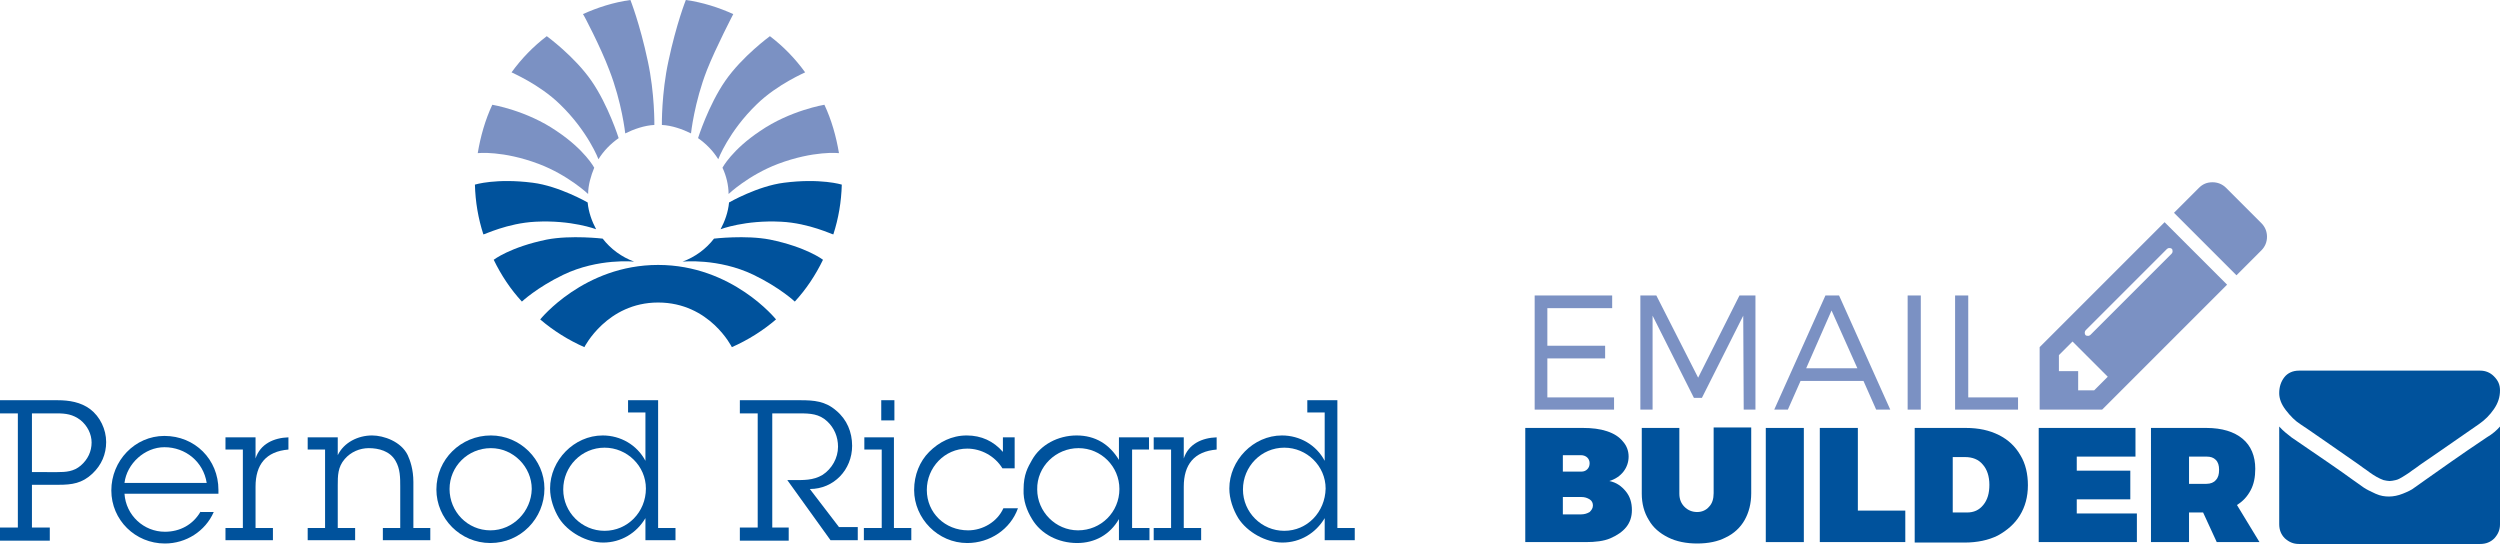 <?xml version="1.0" encoding="utf-8"?>
<!-- Generator: Adobe Illustrator 21.0.2, SVG Export Plug-In . SVG Version: 6.00 Build 0)  -->
<svg version="1.1" id="Layer_1" xmlns="http://www.w3.org/2000/svg" xmlns:xlink="http://www.w3.org/1999/xlink" x="0px" y="0px"
	 viewBox="0 0 532.2 115.8" style="enable-background:new 0 0 532.2 115.8;" xml:space="preserve">
<style type="text/css">
	.st0{fill-rule:evenodd;clip-rule:evenodd;fill:#00529C;}
	.st1{fill:#00529C;}
	.st2{fill:#7B91C3;}
</style>
<g>
	<g>
		<path class="st0" d="M6.8,103.2h5.7c2.8,0,5-0.3,7.2-2.4c1.9-1.8,2.9-4.1,2.9-6.7c0-2.7-1.3-5.4-3.4-7c-2-1.5-4.5-1.9-6.9-1.9H0
			V88h3.8v24.3H0v2.8h10.6v-2.8H6.8V103.2L6.8,103.2z M6.8,100.5V88h5.3c1.9,0,3.4,0.2,5,1.4c1.5,1.2,2.4,3,2.4,4.8
			c0,1.9-0.8,3.6-2.3,4.9c-1.5,1.3-3.2,1.4-5,1.4H6.8L6.8,100.5z"/>
		<path class="st0" d="M42.7,108.9c-1.6,2.8-4.4,4.3-7.6,4.3c-4.5,0-8.3-3.5-8.6-8.1h20v-0.8c0-6.5-5-11.5-11.5-11.5
			c-6.3,0-11.3,5.3-11.3,11.6c0,6.3,5.1,11.3,11.4,11.3c4.5,0,8.6-2.6,10.4-6.7H42.7L42.7,108.9z M26.5,102.8
			c0.5-4.1,4.3-7.6,8.5-7.6c4.5,0,8.3,3.1,9,7.6H26.5L26.5,102.8z"/>
		<path class="st1" d="M54.4,93.1H48v2.6h3.7v16.7H48v2.6h10.1v-2.6h-3.7v-8.8c0-4.7,2.2-7.5,7-7.9v-2.6c-3.1,0.1-6,1.4-7,4.5V93.1
			L54.4,93.1z"/>
		<path class="st0" d="M71.9,93.1h-6.4v2.6h3.7v16.7h-3.7v2.6h10.1v-2.6h-3.7v-9.1c0-2,0-3.9,1.5-5.6c1.3-1.5,3.2-2.3,5.1-2.3
			c2.1,0,4.5,0.6,5.7,2.7c1,1.7,1,3.6,1,5.5v8.8h-3.7v2.6h10.1v-2.6H88v-9.8c0-2.7-0.7-4.6-1.2-5.7c-1.4-2.9-5.1-4.2-7.6-4.2
			c-3,0-6,1.5-7.3,4.2V93.1L71.9,93.1z"/>
		<path class="st0" d="M104.4,115.6c6.4,0,11.5-5.2,11.5-11.6c0-6.2-5.2-11.3-11.4-11.3c-6.4,0-11.6,5.1-11.6,11.5
			C92.9,110.4,98,115.6,104.4,115.6L104.4,115.6z M104.4,112.9c-4.9,0-8.7-4-8.7-8.8c0-4.8,3.9-8.7,8.8-8.7c4.8,0,8.7,4,8.7,8.7
			C113.1,108.9,109.2,112.9,104.4,112.9L104.4,112.9z"/>
		<path class="st0" d="M137.4,115h6.4v-2.6h-3.7V85.2h-6.4v2.6h3.7v10.3c-1.8-3.4-5.3-5.4-9.1-5.4c-6.1,0-11.2,5.3-11.2,11.3
			c0,2.2,0.8,4.5,1.9,6.3c1.9,3,5.9,5.2,9.4,5.2c3.8,0,7.1-2,9-5.2V115L137.4,115z M128.7,113c-4.8,0-8.8-3.9-8.8-8.8
			c0-4.9,3.9-8.9,8.8-8.9c4.8,0,8.8,3.9,8.8,8.7C137.5,109,133.6,113,128.7,113L128.7,113z"/>
		<path class="st1" d="M182.6,112.2h-4l-6.2-8.1c5.1,0,9-4.1,9-9.2c0-2.9-1.1-5.6-3.4-7.5c-2.3-2-4.7-2.2-7.6-2.2h-12.9V88h3.8v24.3
			h-3.8v2.8h10.4v-2.8h-3.5V88h5.8c2.3,0,4.2,0.1,5.9,1.7c1.5,1.4,2.3,3.3,2.3,5.4c0,2.4-1.3,4.7-3.3,6c-2,1.2-4.1,1.1-6.4,1.1h-1.1
			l9.2,12.8h5.8V112.2L182.6,112.2z"/>
		<path class="st0" d="M190.4,93.1h-6.4v2.6h3.7v16.7h-3.8v2.6H194v-2.6h-3.7V93.1L190.4,93.1z M190.4,85.2h-2.8v4.3h2.8V85.2
			L190.4,85.2z"/>
		<path class="st1" d="M216.1,93.1h-2.6v3.1c-2-2.3-4.6-3.5-7.7-3.5c-3.2,0-5.9,1.4-8,3.5c-2,2-3.2,4.9-3.2,8.1
			c0,6.1,5.1,11.3,11.3,11.3c4.8,0,9.2-2.9,10.8-7.4h-3.1c-1.3,2.9-4.4,4.7-7.5,4.7c-4.9,0-8.8-3.7-8.8-8.6c0-4.8,3.8-8.8,8.6-8.8
			c3,0,5.9,1.6,7.5,4.2h2.6V93.1L216.1,93.1z"/>
		<path class="st0" d="M238.3,115h6.4v-2.6H241V95.7h3.6v-2.6h-6.4v4.8c-2-3.3-5-5.2-9-5.2c-4,0-7.7,2-9.5,5.2
			c-0.9,1.6-1.8,3.1-1.8,6.3c-0.1,2.4,0.7,4.5,1.8,6.3c1.9,3.2,5.6,5.1,9.6,5.1c3.8,0,7-1.8,8.9-5.1V115L238.3,115z M229.6,95.4
			c4.8,0,8.7,3.9,8.7,8.7c0,4.9-3.9,8.8-8.8,8.8c-4.8,0-8.7-4-8.7-8.7C220.7,99.3,224.8,95.4,229.6,95.4L229.6,95.4z"/>
		<path class="st1" d="M252,93.1h-6.4v2.6h3.7v16.7h-3.7v2.6h10.1v-2.6H252v-8.8c0-4.7,2.2-7.5,7-7.9v-2.6c-3.1,0.1-6,1.4-7,4.5
			V93.1L252,93.1z"/>
		<path class="st0" d="M282,115h6.4v-2.6h-3.7V85.2h-6.4v2.6h3.7v10.3c-1.8-3.4-5.3-5.4-9.1-5.4c-6.1,0-11.2,5.3-11.2,11.3
			c0,2.2,0.8,4.5,1.9,6.3c1.9,3,5.9,5.2,9.4,5.2c3.8,0,7.1-2,9-5.2V115L282,115z M273.4,113c-4.8,0-8.8-3.9-8.8-8.8
			c0-4.9,3.9-8.9,8.8-8.9c4.8,0,8.8,3.9,8.8,8.7C282.1,109,278.3,113,273.4,113L273.4,113z"/>
		<path class="st2" d="M114.7,34.9c6.3,2.4,10.5,6.4,10.5,6.4c0-1.9,0.6-3.9,1.3-5.6c0,0-2-3.8-8-7.8c-6.4-4.4-13.7-5.6-13.7-5.6
			c-1.5,3.2-2.5,6.7-3.1,10.3C101.7,32.6,107,32,114.7,34.9L114.7,34.9z"/>
		<path class="st2" d="M119.2,22.2c6,5.8,8.2,11.7,8.2,11.7c1.1-1.8,2.6-3.3,4.3-4.5c0,0-2.2-7-5.8-12.2c-3.6-5.2-9.5-9.5-9.5-9.5
			c-2.9,2.2-5.4,4.8-7.5,7.7C108.8,15.4,114.8,17.9,119.2,22.2L119.2,22.2z"/>
		<path class="st2" d="M129.7,14.9c2.7,6.9,3.4,13.5,3.4,13.5c1.8-0.9,4.1-1.7,6.2-1.8c0,0,0.1-6.7-1.4-13.6c-1.7-8-3.7-13-3.7-13
			c-3.6,0.5-7,1.6-10.1,3C124.2,3,127.9,10.1,129.7,14.9L129.7,14.9z"/>
		<path class="st2" d="M165.6,34.9c-6.3,2.4-10.5,6.4-10.5,6.4c0-1.9-0.5-3.9-1.3-5.6c0,0,2-3.8,8-7.8c6.4-4.4,13.7-5.6,13.7-5.6
			c1.5,3.2,2.5,6.7,3.1,10.3C178.6,32.6,173.3,32,165.6,34.9L165.6,34.9z"/>
		<path class="st2" d="M161.1,22.2c-6,5.8-8.2,11.7-8.2,11.7c-1.1-1.8-2.6-3.3-4.3-4.5c0,0,2.2-7,5.8-12.2c3.6-5.2,9.5-9.5,9.5-9.5
			c2.9,2.2,5.4,4.8,7.5,7.7C171.5,15.4,165.5,17.9,161.1,22.2L161.1,22.2z"/>
		<path class="st2" d="M150.5,14.9c-2.7,6.9-3.4,13.5-3.4,13.5c-1.8-0.9-4.1-1.7-6.2-1.8c0,0-0.1-6.7,1.4-13.6C144,5,146,0,146,0
			c3.6,0.5,7,1.6,10.1,3C156.1,3,152.4,10.1,150.5,14.9L150.5,14.9z"/>
		<path class="st1" d="M119.9,58.5c7.5-3.6,15.1-2.8,15.1-2.8c-2.7-1-5-2.7-6.7-4.9c0,0-6.7-0.8-11.9,0.2
			c-7.8,1.6-11.3,4.3-11.3,4.3c1.6,3.3,3.6,6.3,6,8.9C111.1,64.2,114.3,61.2,119.9,58.5L119.9,58.5z"/>
		<path class="st1" d="M114,47.2c7.7-0.4,12.9,1.6,12.9,1.6c-0.9-1.7-1.6-3.6-1.8-5.7c0,0-6.1-3.5-11.7-4.2
			c-7.8-1-12.3,0.4-12.3,0.4c0.1,3.7,0.7,7.2,1.8,10.6C103,50,108,47.5,114,47.2L114,47.2z"/>
		<path class="st1" d="M140.1,64.4c11,0,15.7,9.5,15.7,9.5c3.4-1.5,6.6-3.5,9.4-5.9c0,0-9.3-11.6-25.1-11.6
			C124.3,56.4,115,68,115,68c2.8,2.4,6,4.4,9.4,5.9C124.4,73.9,129.2,64.4,140.1,64.4L140.1,64.4z"/>
		<path class="st1" d="M160.4,58.5c-7.5-3.6-15.1-2.8-15.1-2.8c2.7-1,5-2.7,6.7-4.9c0,0,6.7-0.8,11.9,0.2c7.8,1.6,11.3,4.3,11.3,4.3
			c-1.6,3.3-3.6,6.3-6,8.9C169.2,64.2,166,61.2,160.4,58.5L160.4,58.5z"/>
		<path class="st1" d="M166.3,47.2c-7.7-0.4-12.9,1.6-12.9,1.6c0.9-1.7,1.6-3.6,1.8-5.7c0,0,6.1-3.5,11.7-4.2
			c7.8-1,12.3,0.4,12.3,0.4c-0.1,3.7-0.7,7.2-1.8,10.6C177.3,50,172.3,47.5,166.3,47.2L166.3,47.2z"/>
	</g>
	<g>
		<path class="st2" d="M329.4,65.6v8h12.3v2.7h-12.3v8.3h14.2v2.6h-16.9V62.9h16.5v2.7H329.4z"/>
		<path class="st2" d="M371.2,87.2l-0.1-20l-8.8,17.5h-1.7l-8.8-17.5v20h-2.6V62.9h3.4l8.9,17.5l8.8-17.5h3.4v24.3H371.2z"/>
		<path class="st2" d="M383.3,81.1l-2.7,6.1h-2.9l10.9-24.3h2.9l10.9,24.3h-3l-2.7-6.1H383.3z M389.9,66.1l-5.4,12.3h10.9
			L389.9,66.1z"/>
		<path class="st2" d="M406.1,87.2V62.9h2.8v24.3H406.1z"/>
		<path class="st2" d="M429.6,84.6v2.6h-13.4V62.9h2.8v21.7H429.6z"/>
		<path class="st1" d="M342.1,91.8c1.5,0.5,2.6,1.2,3.4,2.2c0.8,0.9,1.2,2,1.2,3.2c0,1.2-0.4,2.3-1.1,3.2s-1.7,1.6-3,2
			c1.5,0.3,2.6,1.1,3.5,2.2c0.9,1.1,1.3,2.4,1.3,4c0,1.4-0.4,2.6-1.2,3.6c-0.8,1-2,1.8-3.4,2.4s-3.2,0.8-5.2,0.8h-12.9V91.1H337
			C338.9,91.1,340.6,91.3,342.1,91.8z M332.7,100.4h3.9c0.6,0,1-0.2,1.3-0.5c0.3-0.3,0.5-0.7,0.5-1.3c0-0.5-0.2-0.9-0.5-1.2
			c-0.3-0.3-0.8-0.5-1.3-0.5h-3.9V100.4z M332.7,109.5h3.9c0.7,0,1.3-0.2,1.8-0.5c0.4-0.4,0.7-0.8,0.7-1.4c0-0.5-0.2-1-0.7-1.3
			s-1-0.5-1.8-0.5h-3.9V109.5z"/>
		<path class="st1" d="M371.4,110.7c-0.9,1.6-2.3,2.9-4,3.7c-1.7,0.9-3.8,1.3-6.1,1.3c-2.3,0-4.4-0.4-6.2-1.3
			c-1.8-0.9-3.2-2.1-4.1-3.7c-1-1.6-1.5-3.5-1.5-5.6v-14h8v14c0,1.2,0.4,2.1,1.1,2.8c0.7,0.7,1.6,1.1,2.7,1.1c1,0,1.9-0.4,2.5-1.1
			c0.7-0.7,1-1.7,1-2.9v-14h8v14C372.8,107.2,372.3,109.1,371.4,110.7z"/>
		<path class="st1" d="M375.9,115.4V91.1h8.1v24.3H375.9z"/>
		<path class="st1" d="M405.6,108.7v6.7h-18.2V91.1h8.1v17.6H405.6z"/>
		<path class="st1" d="M425.5,92.6c2,1,3.5,2.4,4.6,4.3c1.1,1.8,1.6,4,1.6,6.4c0,2.5-0.6,4.6-1.7,6.4s-2.7,3.2-4.7,4.3
			c-2,1-4.4,1.5-7.1,1.5h-10.6V91.1h10.9C421.2,91.1,423.5,91.6,425.5,92.6z M415.7,109.1h3c1.5,0,2.6-0.5,3.5-1.6s1.3-2.5,1.3-4.3
			c0-1.8-0.5-3.3-1.4-4.3c-0.9-1.1-2.2-1.6-3.8-1.6h-2.6V109.1z"/>
		<path class="st1" d="M442.1,97.2v3h11.4v6.1h-11.4v3h12.8v6.1H434V91.1h20.6v6.1H442.1z"/>
		<path class="st1" d="M469,109.1h-3v6.3h-8.1V91.1h11.8c3.3,0,5.9,0.8,7.7,2.3c1.8,1.5,2.7,3.7,2.7,6.4c0,1.8-0.3,3.3-1,4.6
			s-1.6,2.3-2.9,3.1l4.8,7.9h-9.1L469,109.1z M469.7,103c0.9,0,1.6-0.3,2-0.8c0.5-0.5,0.7-1.2,0.7-2.2c0-0.9-0.2-1.6-0.7-2.1
			c-0.5-0.5-1.1-0.7-2-0.7H466v5.8H469.7z"/>
	</g>
	<g>
		<path class="st1" d="M532.2,90.8v20.8c0,1.2-0.4,2.1-1.2,3c-0.8,0.8-1.8,1.2-3,1.2h-38.6c-1.2,0-2.1-0.4-3-1.2
			c-0.8-0.8-1.2-1.8-1.2-3V90.8c0.8,0.9,1.7,1.6,2.6,2.3c6.3,4.3,10.7,7.3,13,9c1,0.7,1.8,1.3,2.4,1.7c0.6,0.4,1.4,0.8,2.5,1.3
			s2,0.6,2.9,0.6h0h0c0.9,0,1.9-0.2,2.9-0.6s1.9-0.8,2.5-1.3c0.6-0.4,1.4-1,2.4-1.7c3-2.1,7.3-5.2,13-9
			C530.6,92.4,531.5,91.6,532.2,90.8 M532.2,83.1c0,1.4-0.4,2.7-1.3,4c-0.9,1.3-1.9,2.3-3.2,3.2c-6.6,4.6-10.7,7.4-12.3,8.5
			c-0.2,0.1-0.5,0.4-1.1,0.8c-0.6,0.4-1,0.7-1.4,1c-0.4,0.3-0.8,0.5-1.4,0.9c-0.5,0.3-1,0.6-1.5,0.7s-0.9,0.2-1.3,0.2h0h0
			c-0.4,0-0.8-0.1-1.3-0.2c-0.5-0.2-1-0.4-1.5-0.7c-0.5-0.3-1-0.6-1.4-0.9c-0.4-0.3-0.8-0.6-1.4-1s-0.9-0.7-1.1-0.8
			c-1.6-1.1-3.9-2.7-6.9-4.8s-4.8-3.3-5.4-3.7c-1.1-0.7-2.1-1.7-3.1-3s-1.4-2.5-1.4-3.6c0-1.4,0.4-2.5,1.1-3.4s1.8-1.4,3.1-1.4H528
			c1.1,0,2.1,0.4,2.9,1.2C531.8,81,532.2,81.9,532.2,83.1"/>
	</g>
	<g>
		<path class="st2" d="M445.8,83.1l2.9-2.9l-7.5-7.5l-2.9,2.9V79h4.1v4.1H445.8z M462.5,53.5c0-0.5-0.2-0.7-0.7-0.7
			c-0.2,0-0.4,0.1-0.5,0.2l-17.3,17.3c-0.1,0.1-0.2,0.3-0.2,0.5c0,0.5,0.2,0.7,0.7,0.7c0.2,0,0.4-0.1,0.5-0.2L462.3,54
			C462.4,53.9,462.5,53.7,462.5,53.5 M460.8,47.3l13.3,13.3l-26.6,26.6h-13.3V73.9L460.8,47.3z M482.6,50.4c0,1.1-0.4,2.1-1.2,2.9
			l-5.3,5.3l-13.3-13.3l5.3-5.3c0.8-0.8,1.7-1.2,2.9-1.2c1.1,0,2.1,0.4,2.9,1.2l7.5,7.5C482.2,48.3,482.6,49.3,482.6,50.4"/>
	</g>
</g>
</svg>
